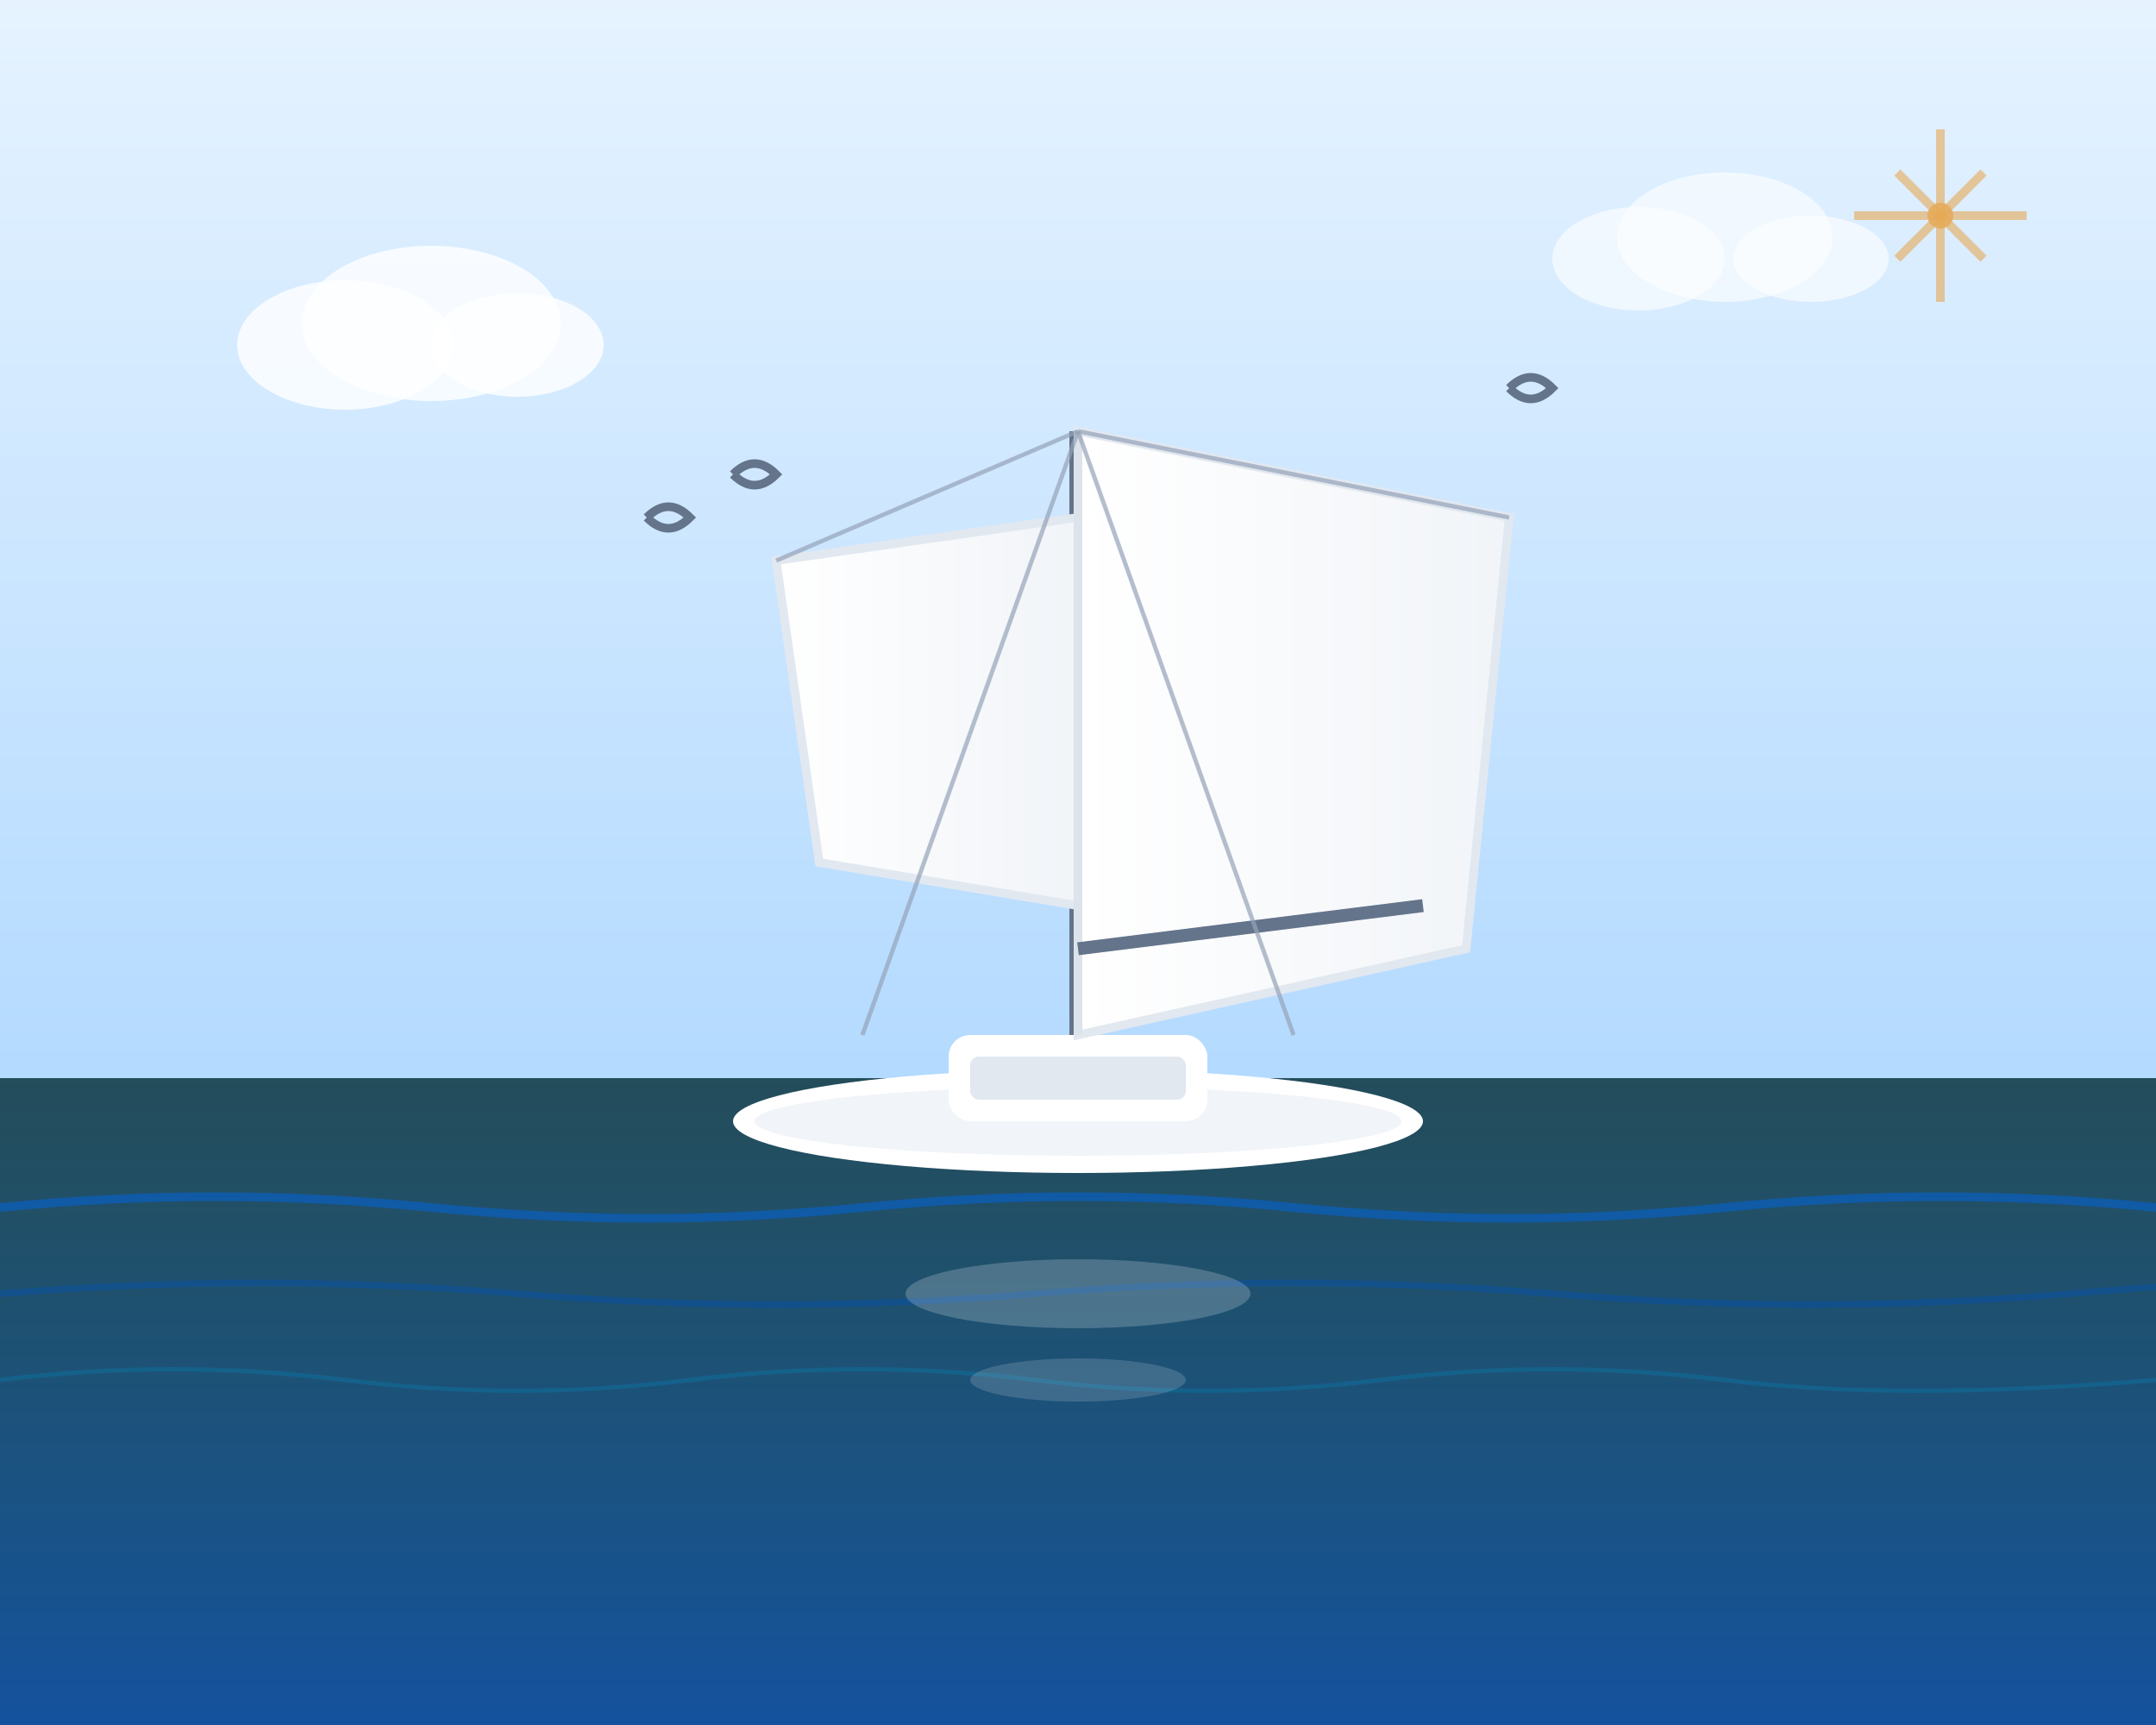 <svg width="500" height="400" viewBox="0 0 500 400" fill="none" xmlns="http://www.w3.org/2000/svg">
  <rect x="0" y="0" width="500" height="400" fill="#333333" stroke="none"/>
  <!-- Sky gradient -->
  <defs>
    <linearGradient id="skyGradient" x1="0%" y1="0%" x2="0%" y2="100%">
      <stop offset="0%" style="stop-color:#E6F3FF;stop-opacity:1" />
      <stop offset="100%" style="stop-color:#B3DAFF;stop-opacity:1" />
    </linearGradient>
    <linearGradient id="waterGradient" x1="0%" y1="0%" x2="0%" y2="100%">
      <stop offset="0%" style="stop-color:#0088B8;stop-opacity:0.3" />
      <stop offset="100%" style="stop-color:#0066E6;stop-opacity:0.6" />
    </linearGradient>
    <linearGradient id="sailGradient" x1="0%" y1="0%" x2="100%" y2="0%">
      <stop offset="0%" style="stop-color:#FFFFFF;stop-opacity:1" />
      <stop offset="100%" style="stop-color:#F1F4F8;stop-opacity:1" />
    </linearGradient>
  </defs>
  
  <!-- Sky -->
  <rect width="500" height="250" fill="url(#skyGradient)"/>
  
  <!-- Water -->
  <rect y="250" width="500" height="150" fill="url(#waterGradient)"/>
  
  <!-- Water waves -->
  <path d="M0 280 Q50 275 100 280 T200 280 T300 280 T400 280 T500 280" stroke="#0066E6" stroke-width="2" fill="none" opacity="0.5"/>
  <path d="M0 300 Q60 295 120 300 T240 300 T360 300 T480 300 T500 300" stroke="#0052B8" stroke-width="1.5" fill="none" opacity="0.4"/>
  <path d="M0 320 Q40 315 80 320 T160 320 T240 320 T320 320 T400 320 T500 320" stroke="#0088B8" stroke-width="1" fill="none" opacity="0.3"/>
  
  <!-- Yacht hull -->
  <ellipse cx="250" cy="260" rx="80" ry="12" fill="#FFFFFF"/>
  <ellipse cx="250" cy="260" rx="75" ry="8" fill="#F1F4F8"/>
  
  <!-- Yacht cabin -->
  <rect x="220" y="240" width="60" height="20" rx="5" fill="#FFFFFF"/>
  <rect x="225" y="245" width="50" height="10" rx="2" fill="#E2E8F0"/>
  
  <!-- Main mast -->
  <line x1="250" y1="100" x2="250" y2="240" stroke="#64748B" stroke-width="4"/>
  
  <!-- Main sail -->
  <path d="M250 100 L350 120 L340 220 L250 240 Z" fill="url(#sailGradient)" stroke="#E2E8F0" stroke-width="2"/>
  
  <!-- Jib sail -->
  <path d="M250 120 L180 130 L190 200 L250 210 Z" fill="url(#sailGradient)" stroke="#E2E8F0" stroke-width="2"/>
  
  <!-- Mast shadow on sail -->
  <line x1="250" y1="100" x2="250" y2="240" stroke="#CBD5E1" stroke-width="2" opacity="0.3"/>
  
  <!-- Boom -->
  <line x1="250" y1="220" x2="330" y2="210" stroke="#64748B" stroke-width="3"/>
  
  <!-- Rigging -->
  <line x1="250" y1="100" x2="180" y2="130" stroke="#94A3B8" stroke-width="1" opacity="0.7"/>
  <line x1="250" y1="100" x2="350" y2="120" stroke="#94A3B8" stroke-width="1" opacity="0.7"/>
  <line x1="250" y1="100" x2="200" y2="240" stroke="#94A3B8" stroke-width="1" opacity="0.7"/>
  <line x1="250" y1="100" x2="300" y2="240" stroke="#94A3B8" stroke-width="1" opacity="0.7"/>
  
  <!-- Clouds -->
  <ellipse cx="80" cy="80" rx="25" ry="15" fill="#FFFFFF" opacity="0.8"/>
  <ellipse cx="100" cy="75" rx="30" ry="18" fill="#FFFFFF" opacity="0.8"/>
  <ellipse cx="120" cy="80" rx="20" ry="12" fill="#FFFFFF" opacity="0.8"/>
  
  <ellipse cx="380" cy="60" rx="20" ry="12" fill="#FFFFFF" opacity="0.6"/>
  <ellipse cx="400" cy="55" rx="25" ry="15" fill="#FFFFFF" opacity="0.6"/>
  <ellipse cx="420" cy="60" rx="18" ry="10" fill="#FFFFFF" opacity="0.6"/>
  
  <!-- Sun rays -->
  <circle cx="450" cy="50" r="3" fill="#E6A855" opacity="0.8"/>
  <line x1="440" y1="40" x2="460" y2="60" stroke="#E6A855" stroke-width="2" opacity="0.6"/>
  <line x1="460" y1="40" x2="440" y2="60" stroke="#E6A855" stroke-width="2" opacity="0.6"/>
  <line x1="450" y1="30" x2="450" y2="70" stroke="#E6A855" stroke-width="2" opacity="0.6"/>
  <line x1="430" y1="50" x2="470" y2="50" stroke="#E6A855" stroke-width="2" opacity="0.6"/>
  
  <!-- Water reflections -->
  <ellipse cx="250" cy="300" rx="40" ry="8" fill="#FFFFFF" opacity="0.2"/>
  <ellipse cx="250" cy="320" rx="25" ry="5" fill="#FFFFFF" opacity="0.15"/>
  
  <!-- Seagulls -->
  <path d="M150 120 Q155 115 160 120 Q155 125 150 120" stroke="#64748B" stroke-width="2" fill="none"/>
  <path d="M170 110 Q175 105 180 110 Q175 115 170 110" stroke="#64748B" stroke-width="2" fill="none"/>
  <path d="M350 90 Q355 85 360 90 Q355 95 350 90" stroke="#64748B" stroke-width="2" fill="none"/>
</svg>
